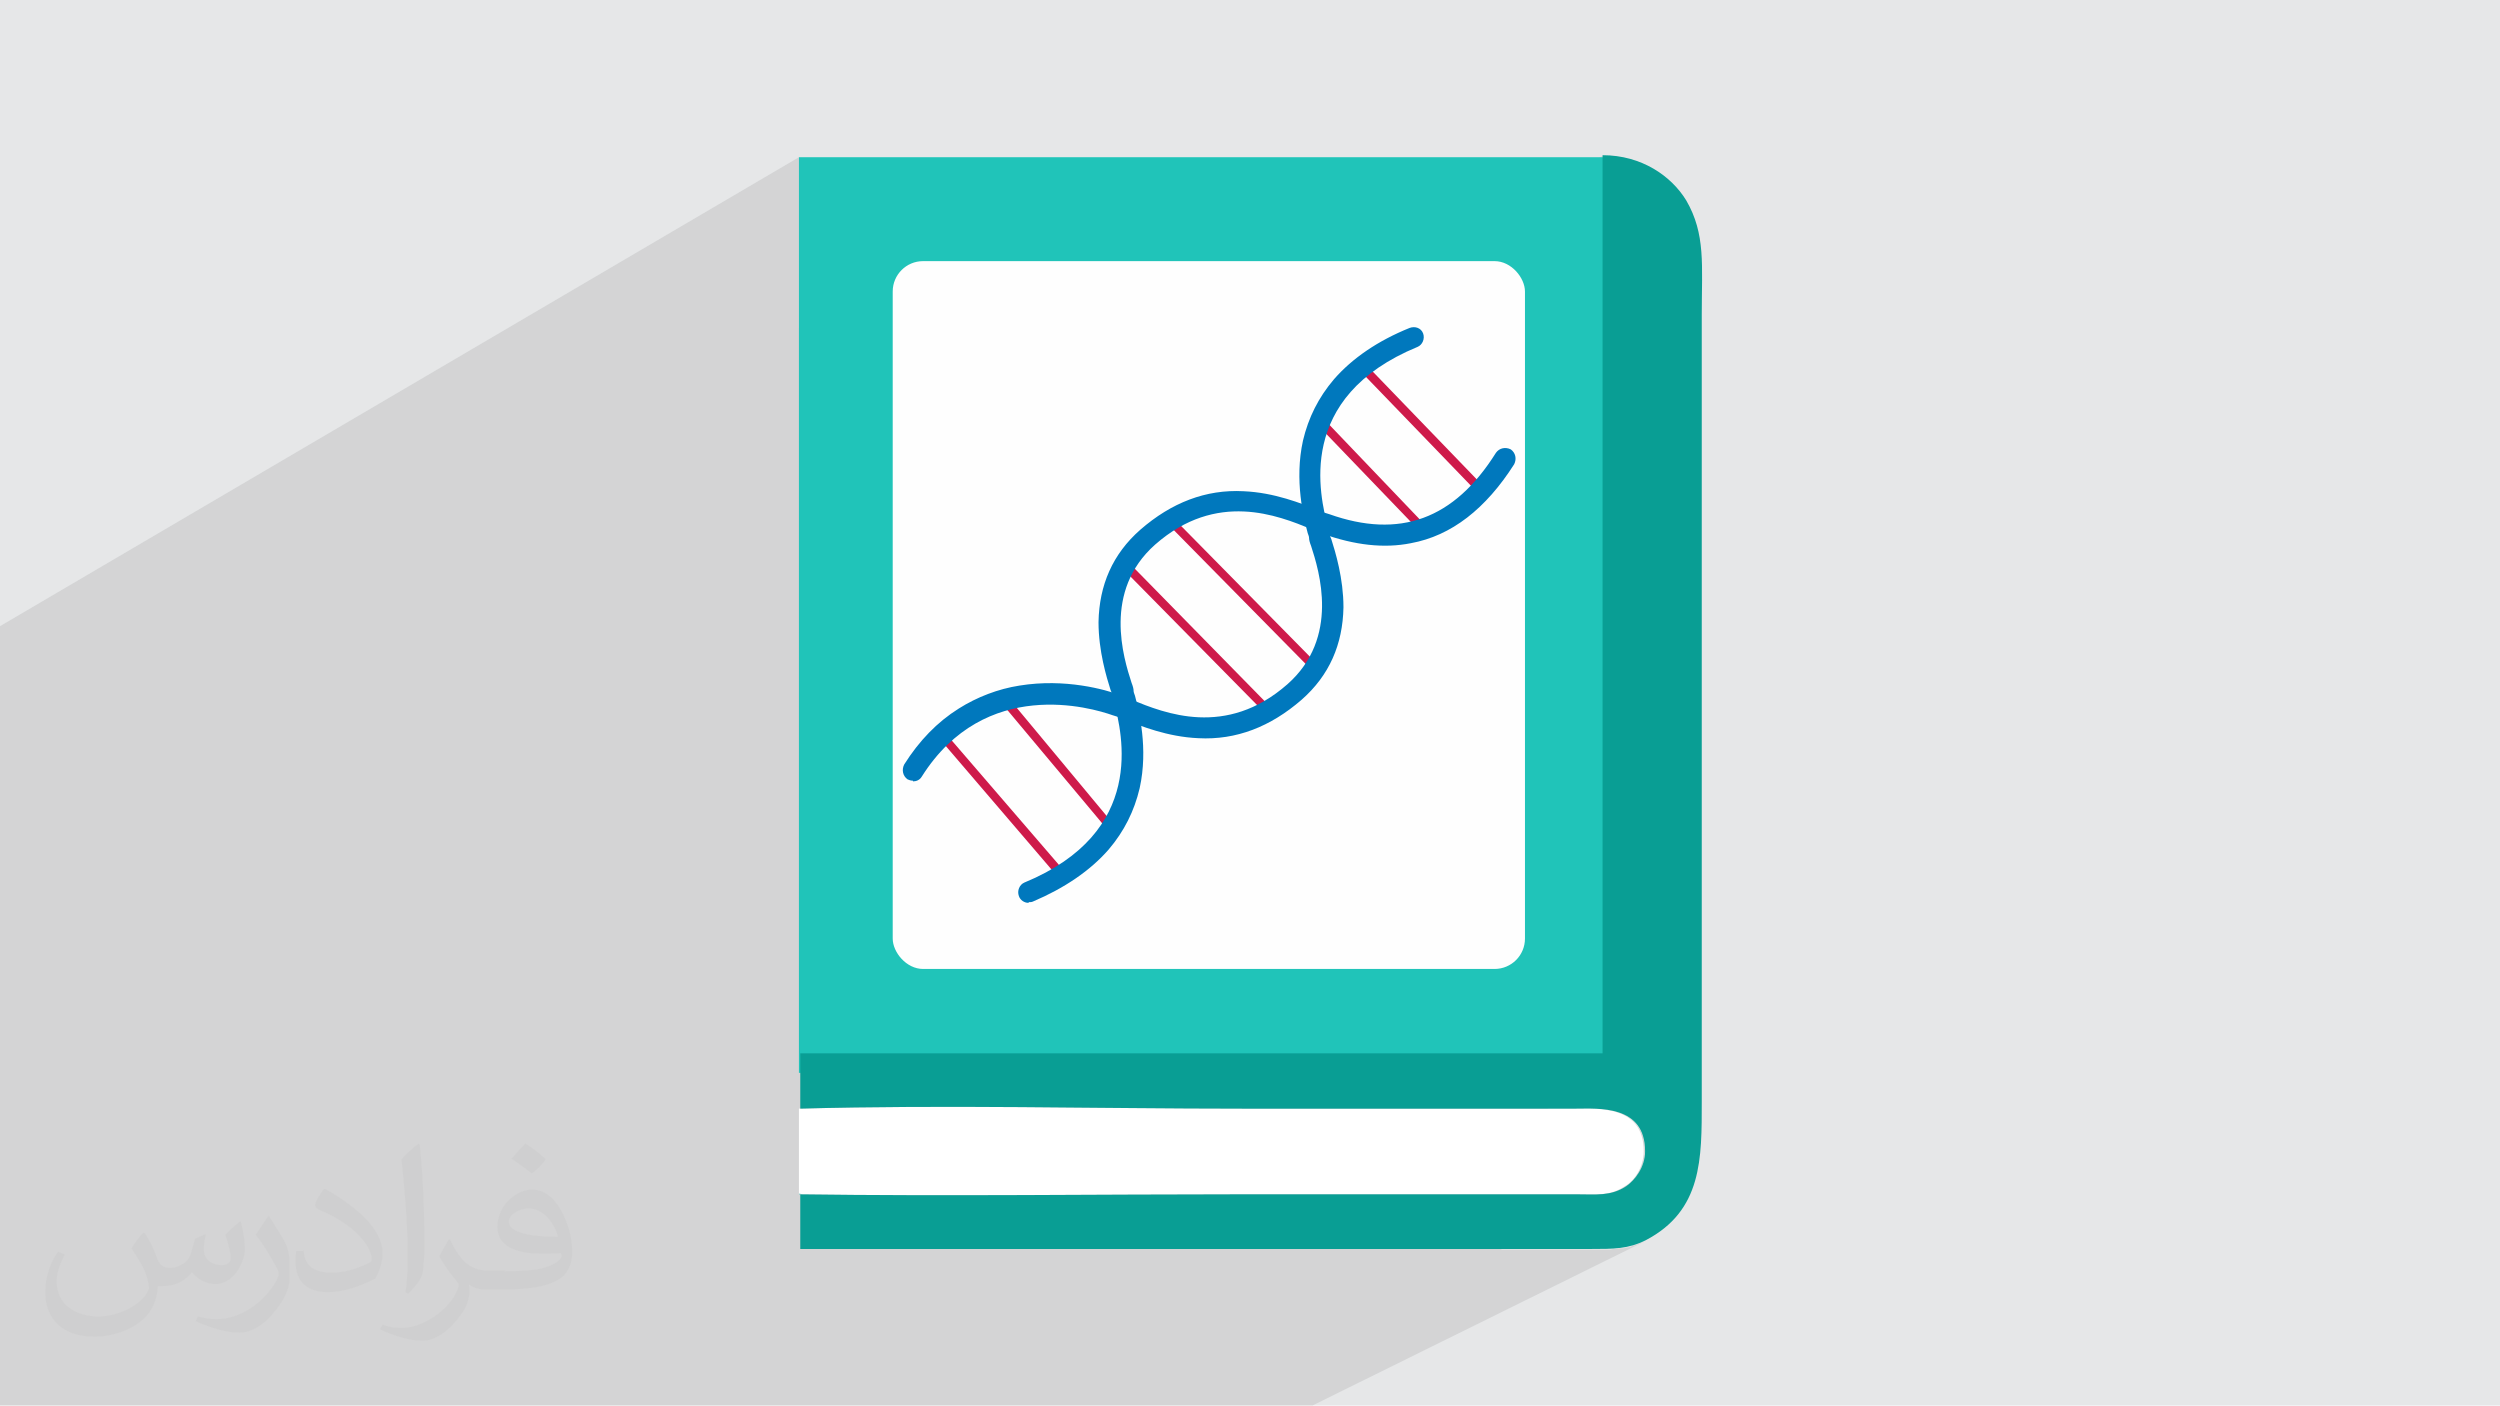 <?xml version="1.0" encoding="UTF-8"?>
<!DOCTYPE svg PUBLIC "-//W3C//DTD SVG 1.1//EN" "http://www.w3.org/Graphics/SVG/1.1/DTD/svg11.dtd">
<!-- Creator: CorelDRAW 2017 -->
<svg xmlns="http://www.w3.org/2000/svg" xml:space="preserve" width="3.705in" height="2.083in" version="1.1" style="shape-rendering:geometricPrecision; text-rendering:geometricPrecision; image-rendering:optimizeQuality; fill-rule:evenodd; clip-rule:evenodd"
viewBox="0 0 3705 2083"
 xmlns:xlink="http://www.w3.org/1999/xlink">
 <defs>
  <style type="text/css">
   <![CDATA[
    .fil6 {fill:#FEFEFE}
    .fil5 {fill:#099E94}
    .fil3 {fill:#20C4B9}
    .fil0 {fill:#E6E7E8}
    .fil4 {fill:white}
    .fil8 {fill:#0078BD;fill-rule:nonzero}
    .fil7 {fill:#CE1A4A;fill-rule:nonzero}
    .fil2 {fill:#373435;fill-opacity:0.031}
    .fil1 {fill:#373435;fill-opacity:0.102}
   ]]>
  </style>
 </defs>
 <g id="Layer_x0020_1">
  <polygon class="fil0" points="0,0 3705,0 3705,2083 0,2083 "/>
  <polygon class="fil1" points="1347,2083 1228,2083 987,2083 968,2083 741,2083 588,2083 587,2083 587,2083 587,2083 587,2083 585,2083 354,2083 353,2083 255,2083 206,2083 137,2083 133,2083 129,2083 99,2083 88,2083 74,2083 71,2083 28,2083 0,2083 0,2080 0,2060 0,2050 0,2048 0,2041 0,2032 0,1968 0,1954 0,1951 0,1942 0,1938 0,1929 0,1928 0,1919 0,1918 0,1912 0,1897 0,1895 0,1888 0,1882 0,1880 0,1870 0,1865 0,1865 0,1863 0,1863 0,1862 0,1862 0,1859 0,1857 0,1850 0,1848 0,1829 0,1828 0,1816 0,1767 0,1764 0,1747 0,1740 0,1736 0,1720 0,1720 0,1714 0,1709 0,1706 0,1679 0,1679 0,1677 0,1672 0,1669 0,1660 0,1644 0,1561 0,1169 0,928 1184,233 1184,486 1346,392 1350,390 1354,389 1359,388 1363,387 1368,387 2097,387 2375,231 2375,1562 2320,1590 2398,1590 2292,1644 2336,1644 2342,1644 2349,1643 2357,1643 2365,1644 2373,1644 2382,1645 2390,1647 2399,1649 2407,1652 2414,1656 2420,1661 2426,1668 2431,1675 2435,1684 2437,1694 2438,1706 2437,1711 2437,1715 2436,1720 2435,1724 2434,1728 2432,1731 2431,1735 2429,1739 2427,1742 2424,1745 2422,1748 2420,1750 2417,1753 2415,1755 2412,1757 2410,1759 2406,1761 2401,1763 2224,1852 2355,1852 2356,1852 2363,1852 2369,1852 2375,1852 2381,1852 2386,1852 2391,1851 2396,1851 2401,1850 2406,1850 2411,1849 2416,1848 2420,1846 2425,1845 2429,1843 2434,1841 2439,1839 1945,2083 1890,2083 1888,2083 1760,2083 1759,2083 1759,2083 1710,2083 1684,2083 1464,2083 1422,2083 "/>
  <path class="fil2" d="M215 1828c7,11 12,21 16,32 3,7 5,19 21,19 5,0 11,-1 17,-5 7,-3 12,-9 14,-17l6 -21 15 -7 1 1c-2,8 -3,16 -3,21 0,18 15,24 27,24 7,0 13,-4 13,-10 0,-8 -4,-23 -8,-35 7,-7 14,-14 22,-20l1 1c4,15 6,30 6,40 0,10 -4,20 -8,27 -7,14 -20,25 -36,25 -12,0 -25,-6 -34,-17l-1 0c-9,11 -22,20 -43,20l-7 0c-1,14 -4,24 -9,33 -13,25 -50,42 -85,42 -49,0 -73,-28 -73,-66 0,-23 8,-45 19,-60l10 4c-7,14 -12,27 -12,40 0,35 29,52 62,52 31,0 68,-19 75,-42 -3,-25 -12,-36 -26,-59 4,-7 10,-15 17,-23l1 0 0 0 0 0 0 0 2 1 0 0 0 0 0 0 0 0 0 0 0 0 0 0 0 0 0 0 0 0 0 0 0 0 0 0 0 0 0 0zm564 -133c10,6 20,14 30,23 -6,8 -12,15 -21,21 -10,-8 -20,-15 -30,-22 7,-8 14,-15 20,-22l0 0 0 0 0 0 1 0 0 0 0 0 0 0 0 0zm5 96c-17,0 -30,11 -30,19 0,17 33,23 73,23 -5,-20 -22,-42 -43,-42l0 0 0 0zm-37 93c22,0 41,-1 55,-4 16,-4 30,-12 30,-18 0,-2 0,-3 -1,-5 -9,1 -19,1 -29,1 -29,0 -52,-7 -61,-23 -2,-5 -4,-10 -4,-16 0,-16 7,-32 19,-42 10,-9 21,-14 33,-14 20,0 37,16 48,42 6,14 11,30 11,51 0,14 -4,25 -12,34 -16,15 -45,21 -90,21l-20 0 0 0 -5 0c-11,0 -19,-2 -25,-7l-1 0c0,3 1,5 1,7 0,10 -3,23 -10,33 -20,30 -42,43 -60,43 -19,0 -42,-7 -63,-17l4 -7c7,3 16,5 29,5 34,0 78,-33 84,-64 -1,-3 -4,-6 -7,-10 -10,-12 -16,-22 -22,-32 5,-10 10,-18 14,-25l2 0c14,29 28,46 57,46l5 0 0 0 21 0 0 0 0 0 0 0 -3 1 0 0 0 0 0 0 0 0zm-146 31c2,-14 3,-29 3,-43l0 -21c0,-39 -5,-96 -9,-133 7,-8 17,-17 25,-23l2 1c5,47 7,101 7,151 0,13 -1,26 -2,35 -1,12 -8,21 -22,35l-3 -1 0 0 0 0 0 0 -1 -1 0 0 0 0 0 0 0 0zm-151 -62c1,18 10,33 41,33 20,0 36,-5 55,-14 3,-1 5,-3 5,-5 0,-12 -9,-27 -24,-41 -14,-13 -34,-25 -52,-32 -6,-3 -8,-5 -8,-8 0,-5 7,-16 13,-24l2 0c20,11 43,27 60,44 15,16 25,33 25,51 0,13 -4,26 -11,38 -22,11 -46,20 -70,20 -29,0 -48,-14 -48,-45 0,-3 0,-9 1,-16l10 0 0 0 0 0 0 0 1 -1 0 0 0 0 0 0 0 0 0 0 0 0zm-52 -52l18 29c7,11 13,22 13,41l0 24c0,19 -12,39 -32,60 -15,14 -29,20 -42,20 -19,0 -40,-6 -65,-17l3 -7c8,2 17,4 28,4 36,0 72,-26 89,-58 2,-4 3,-7 3,-9 0,-4 -2,-8 -4,-11 -9,-17 -19,-33 -30,-47 6,-9 12,-18 18,-27l1 0 0 -2 0 0 0 0 0 0 0 0 0 0 0 0z"/>
  <g id="_2291702316624">
   <polygon class="fil3" points="1184,1590 2398,1590 2398,233 1184,233 "/>
   <path class="fil4" d="M1184 1770l0 -127c216,-6 439,0 656,0l494 0c32,0 102,-6 102,63 0,25 -15,45 -28,52 -22,15 -44,12 -73,12l-494 0c-219,0 -440,3 -659,0l1 0 0 0 0 0z"/>
   <path class="fil5" d="M1184 1770c219,3 440,0 659,0l494 0c29,0 50,3 73,-12 13,-9 28,-28 28,-52 0,-69 -70,-63 -102,-63l-494 0c-217,0 -440,-6 -656,0l0 -82 1189 0 0 -1331c58,0 102,31 124,67 29,50 23,96 23,169l0 1166c0,85 1,162 -83,206 -26,13 -47,13 -83,13l-1 0 -1169 0 0 -82 -1 0 0 0 0 0z"/>
   <rect class="fil6" x="1323" y="387" width="937" height="1049" rx="45" ry="45"/>
   <g>
    <polygon class="fil7" points="1871,1053 1669,848 1678,839 1880,1045 "/>
    <polygon class="fil7" points="1938,987 1736,782 1744,773 1947,979 "/>
    <polygon class="fil7" points="1563,1294 1396,1099 1405,1091 1573,1286 "/>
    <polygon class="fil7" points="1635,1222 1491,1050 1501,1042 1644,1214 "/>
    <polygon class="fil7" points="2102,785 1952,629 1961,620 2111,777 "/>
    <polygon class="fil7" points="2183,723 2018,552 2027,543 2192,714 "/>
    <path class="fil8" d="M1524 1338c-6,0 -12,-4 -14,-10 -3,-8 1,-17 8,-20 182,-75 145,-220 133,-268 -1,-3 -2,-6 -2,-8 0,-2 -1,-5 -3,-9 -6,-19 -18,-58 -18,-101 1,-55 21,-101 62,-137 46,-40 97,-60 153,-57 46,2 85,18 111,28 6,3 12,5 16,6 104,37 185,8 247,-91 5,-7 14,-9 22,-5 7,5 9,14 5,22 -42,66 -93,106 -153,117 -40,8 -83,3 -131,-14 -5,-2 -11,-4 -17,-7 -49,-20 -140,-57 -231,23 -78,69 -47,168 -35,205 2,5 3,9 3,12 0,2 1,4 2,7 6,23 20,78 7,137 -8,34 -23,64 -46,91 -27,31 -65,57 -112,77 -2,1 -4,1 -6,1z"/>
    <path class="fil8" d="M1353 1157c-3,0 -6,-1 -8,-2 -7,-5 -9,-14 -5,-22 22,-35 49,-63 81,-83 27,-17 58,-29 90,-34 68,-11 127,6 149,14 5,2 11,4 17,7 49,20 140,57 231,-23 78,-69 47,-168 35,-205 -2,-5 -3,-9 -3,-12 0,-2 -1,-4 -2,-7 -6,-23 -20,-78 -7,-137 8,-34 23,-64 46,-91 27,-31 65,-57 112,-76 8,-3 17,0 20,8 3,8 -1,17 -8,20 -182,75 -145,220 -133,268 1,3 2,6 2,8 0,2 1,5 3,9 6,19 18,58 18,101 -1,55 -21,101 -62,137 -46,40 -97,60 -153,57 -46,-2 -85,-18 -111,-28 -6,-3 -12,-5 -16,-6 -31,-11 -189,-58 -283,91 -3,5 -8,7 -13,7z"/>
   </g>
  </g>
 </g>
</svg>
